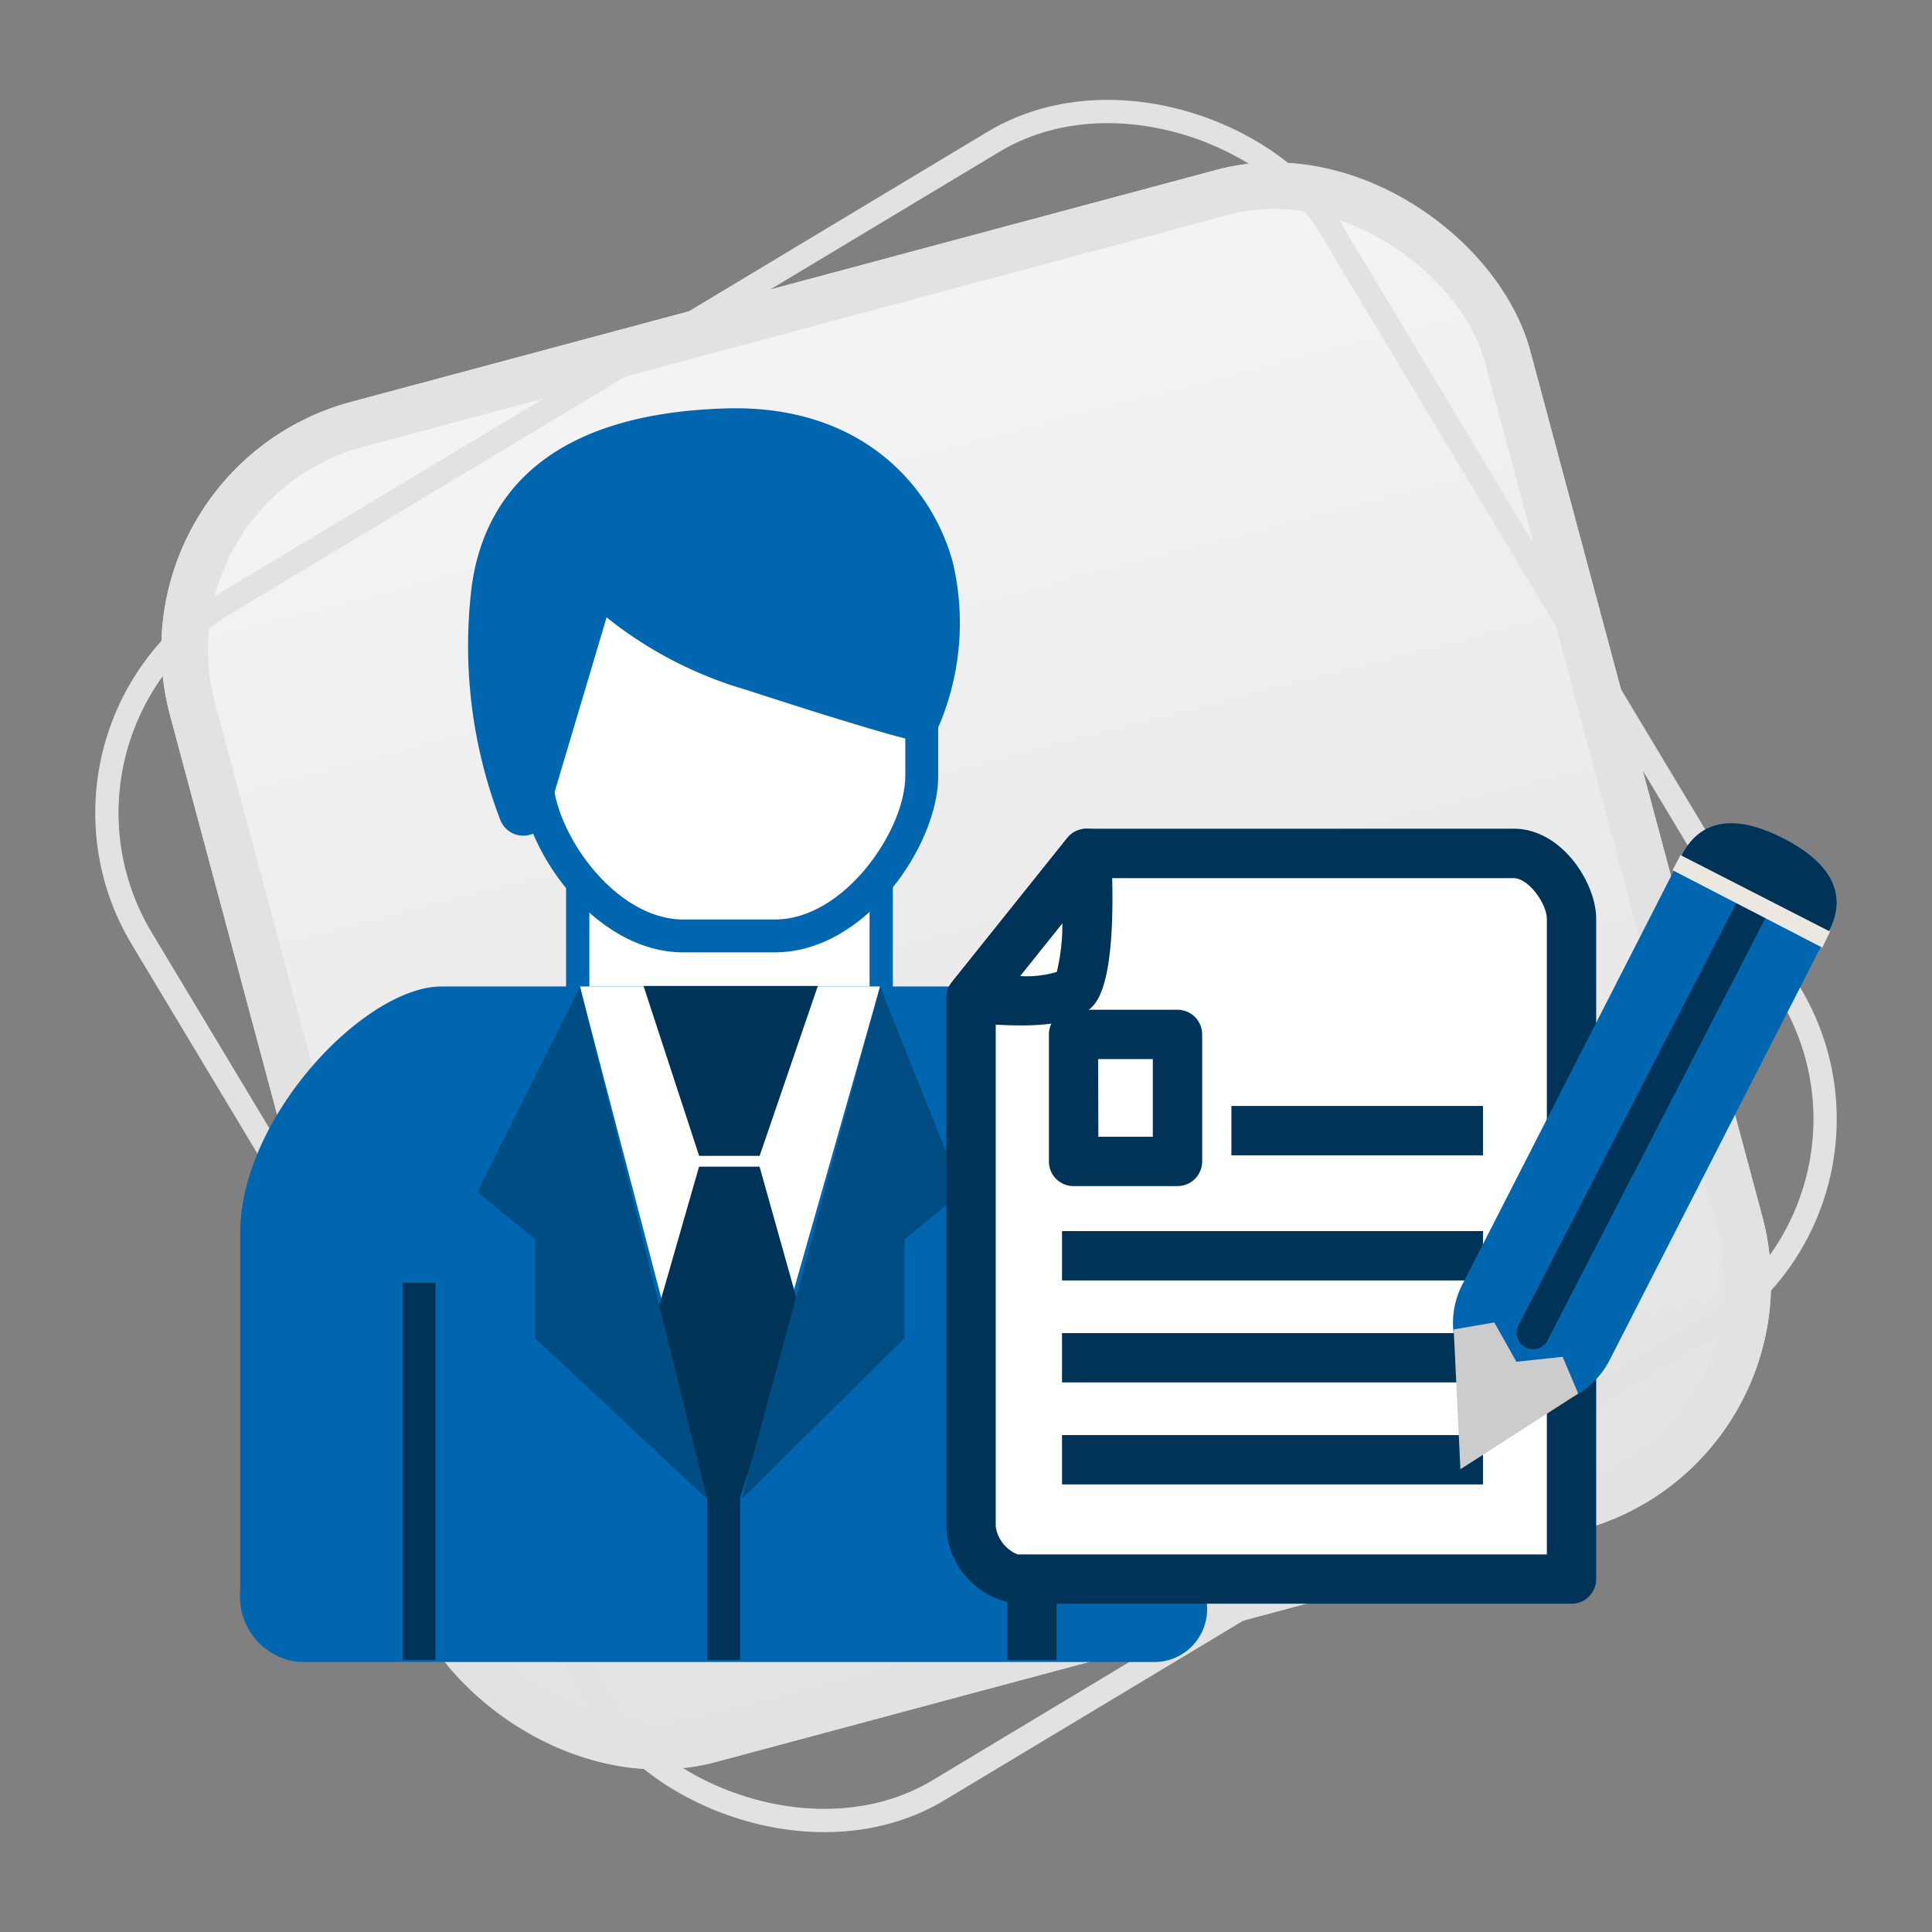 <svg xmlns="http://www.w3.org/2000/svg" xmlns:xlink="http://www.w3.org/1999/xlink" width="83.013" height="83.013" viewBox="0 0 83.013 83.013"><rect x="0" y="0" width="83.013" height="83.013" fill="#808080" stroke="none"/><defs><linearGradient id="a" x1="0.5" x2="0.5" y2="1" gradientUnits="objectBoundingBox"><stop offset="0" stop-color="#f4f4f4"/><stop offset="1" stop-color="#e2e2e2"/></linearGradient></defs><g transform="translate(-4550.678 334.597)"><g transform="matrix(0.966, -0.259, 0.259, 0.966, 4555.139, -314.479)" stroke="#e2e2e2" stroke-width="2" fill="url(#a)"><rect width="60.496" height="60.496" rx="11" stroke="none"/><rect x="1" y="1" width="58.496" height="58.496" rx="10" fill="none"/></g><g transform="translate(4550.678 -303.439) rotate(-31)" fill="none" stroke="#e2e2e2" stroke-width="1"><rect width="60.496" height="60.496" rx="11" stroke="none"/><rect x="0.5" y="0.5" width="59.496" height="59.496" rx="10.5" fill="none"/></g><path d="M55.808,26.439V13.8c0-3.351-1.861-6.067-4.159-6.067h-2.6c-2.3,0-4.16,2.717-4.16,6.067V26.439Z" transform="translate(4531.667 -318.461)" fill="#0066b0"/><path d="M55.731,27.422H44.815a1.06,1.06,0,0,1-1.058-1.06V13.718c0-4,2.291-7.127,5.218-7.127h2.6c2.926,0,5.222,3.131,5.222,7.127V26.361A1.063,1.063,0,0,1,55.731,27.422Z" transform="translate(4531.744 -318.384)" fill="#fff" stroke="#0066b0" stroke-miterlimit="10" stroke-width="1"/><path d="M58.409,16.9c0,2.624-2.823,6.872-6.308,6.872H48.16c-3.484,0-6.308-4.247-6.308-6.872V7.933c0-2.625,2.823-4.751,6.308-4.751H52.1c3.485,0,6.308,2.126,6.308,4.751Z" transform="translate(4531.875 -318.151)" fill="#fff" stroke="#0066b0" stroke-miterlimit="10" stroke-width="1"/><path d="M52.051,24.422H48.109c-3.871,0-7.015-4.583-7.015-7.576V7.882c0-3.01,3.148-5.458,7.015-5.458h3.941c3.868,0,7.014,2.448,7.014,5.458v8.964C59.065,19.839,55.921,24.422,52.051,24.422ZM48.108,3.837c-3.089,0-5.6,1.814-5.6,4.045v8.964c0,2.323,2.617,6.164,5.6,6.164H52.05c2.985,0,5.6-3.842,5.6-6.164V7.881c0-2.231-2.514-4.045-5.6-4.045H48.108Z" transform="translate(4531.926 -318.099)" fill="#0066b0"/><path d="M30.712,56.632a2.819,2.819,0,0,1-2.518-3.059V38.192c0-4.961,5.351-10.585,8.654-10.585H59.034c3.306,0,10.7,2.151,10.7,10.916v15.71a2.266,2.266,0,0,1-2.28,2.4Z" transform="translate(4532.806 -319.818)" fill="#0066b0"/><rect width="1.413" height="16.209" transform="translate(4567.975 -279.477)" fill="#003358"/><rect width="2.119" height="16.209" transform="translate(4593.957 -279.477)" fill="#003358"/><rect width="1.414" height="7.112" transform="translate(4581.063 -270.38)" fill="#003358"/><path d="M43.856,27.607l6.178,23.649,6.723-23.649Z" transform="translate(4531.737 -319.818)" fill="#fff"/><path d="M49.2,35.917l-2.09,7.277,3.143,9.094L53.563,42.2,51.8,35.917Z" transform="translate(4531.515 -320.385)" fill="#003358"/><path d="M51.3,49.646l7.015-6.923V38.476l2.48-2.037-3.53-8.832Z" transform="translate(4531.229 -319.818)" fill="#004d84"/><path d="M49.889,2.089C45,2.229,40.553,3.782,39.963,9.007a19.931,19.931,0,0,0,1.185,9.318l3.11-10.448s1.186,2.4,6.816,4.236S58.04,14.23,58.04,14.23A10.262,10.262,0,0,0,58.576,7.9C57.688,4.657,54.781,1.948,49.889,2.089Z" transform="translate(4532.012 -318.076)" fill="#0066b0"/><path d="M41.072,19.307a1.057,1.057,0,0,1-.973-.639,20.914,20.914,0,0,1-1.266-9.861C39.223,5.356,41.44,1.19,49.783.95c5.815-.173,8.846,3.329,9.742,6.6a11.3,11.3,0,0,1-.6,7.052,1.067,1.067,0,0,1-1.181.593c-.058-.013-1.454-.316-7.076-2.149a17.314,17.314,0,0,1-6.015-3.119l-2.568,8.625a1.058,1.058,0,0,1-.953.755A.25.25,0,0,1,41.072,19.307Zm9.1-16.241c-.108,0-.22,0-.332.006-5.552.158-8.466,2.115-8.9,5.977a19.081,19.081,0,0,0,.172,5.35l2.055-6.9a1.061,1.061,0,0,1,1.968-.167s1.181,2.062,6.2,3.7c3.243,1.058,5.039,1.592,5.97,1.855a8.866,8.866,0,0,0,.182-4.774C56.613,4.951,53.882,3.067,50.174,3.067Z" transform="translate(4532.089 -317.998)" fill="#0066b0"/><path d="M46.792,27.583l2.389,7.3h2.6l2.5-7.3Z" transform="translate(4531.537 -319.816)" fill="#003358"/><path d="M61.9,27.672V50.4a2.445,2.445,0,0,0,1.985,2.254H87.7V24.292c0-1.127-1.158-2.816-2.48-2.816H66.86Z" transform="translate(4530.506 -319.399)" fill="#fff"/><path d="M87.619,53.633H63.8a3.456,3.456,0,0,1-3.046-3.315V27.594a1.054,1.054,0,0,1,.232-.662l4.963-6.2a1.062,1.062,0,0,1,.828-.4H85.138c2.052,0,3.54,2.317,3.54,3.878V52.571A1.06,1.06,0,0,1,87.619,53.633ZM62.878,27.967V50.318a1.532,1.532,0,0,0,.934,1.195l22.746,0v-27.3c0-.668-.795-1.755-1.419-1.755H67.291Z" transform="translate(4530.584 -319.322)" fill="#003358"/><path d="M63.935,28.785h0a20.37,20.37,0,0,1-2.25-.138,1.061,1.061,0,0,1-.694-1.714l4.963-6.2a1.06,1.06,0,0,1,1.886.609c.123,2.466.091,5.609-.759,6.575C66.555,28.519,65.583,28.785,63.935,28.785Zm-.015-2.121h.015a4.491,4.491,0,0,0,1.567-.178,8.532,8.532,0,0,0,.238-2.095Z" transform="translate(4530.584 -319.322)" fill="#003358"/><rect width="18.087" height="2.12" transform="translate(4596.31 -281.7)" fill="#003358"/><rect width="18.087" height="2.118" transform="translate(4596.31 -277.317)" fill="#003358"/><rect width="10.809" height="2.121" transform="translate(4603.588 -287.077)" fill="#003358"/><rect width="18.087" height="2.12" transform="translate(4596.31 -272.936)" fill="#003358"/><path d="M71.009,36.257H66.545a1.057,1.057,0,0,1-1.06-1.059V29.741a1.059,1.059,0,0,1,1.06-1.06h4.464a1.061,1.061,0,0,1,1.061,1.06V35.2A1.06,1.06,0,0,1,71.009,36.257Zm-3.4-2.12H69.95V30.8H67.6Z" transform="translate(4530.262 -319.891)" fill="#003358"/><path d="M90.865,43.114a3.6,3.6,0,0,1-4.823,1.621h0a3.594,3.594,0,0,1-1.509-4.857L93.941,21.47c.915-1.789,2.622-1.632,4.371-.738h0c1.748.894,2.877,2.186,1.961,3.977Z" transform="translate(4528.99 -319.304)" fill="#0066b0"/><path d="M84.153,43.4l1.743-.3.949,1.688,1.987-.211.67,1.58L84.44,49.407Z" transform="translate(4528.988 -320.875)" fill="#ccc"/><path d="M87.756,42.8a.681.681,0,0,1-.323-.08.7.7,0,0,1-.3-.951L97.2,22.248a.706.706,0,1,1,1.256.647L88.383,42.421A.706.706,0,0,1,87.756,42.8Z" transform="translate(4528.79 -319.426)" fill="#003358"/><path d="M94.244,22.195l.349-.66,6.423,3.287s-.233.489-.338.7Z" transform="translate(4528.299 -319.403)" fill="#eae8e1"/><path d="M94.66,21.47c.915-1.789,2.622-1.632,4.371-.738h0c1.748.894,2.877,2.186,1.961,3.977Z" transform="translate(4528.271 -319.304)" fill="#003358"/><path d="M49.011,49.646l-7.4-6.923V38.476l-2.481-2.037,4.408-8.832Z" transform="translate(4532.06 -319.818)" fill="#004d84"/></g></svg>